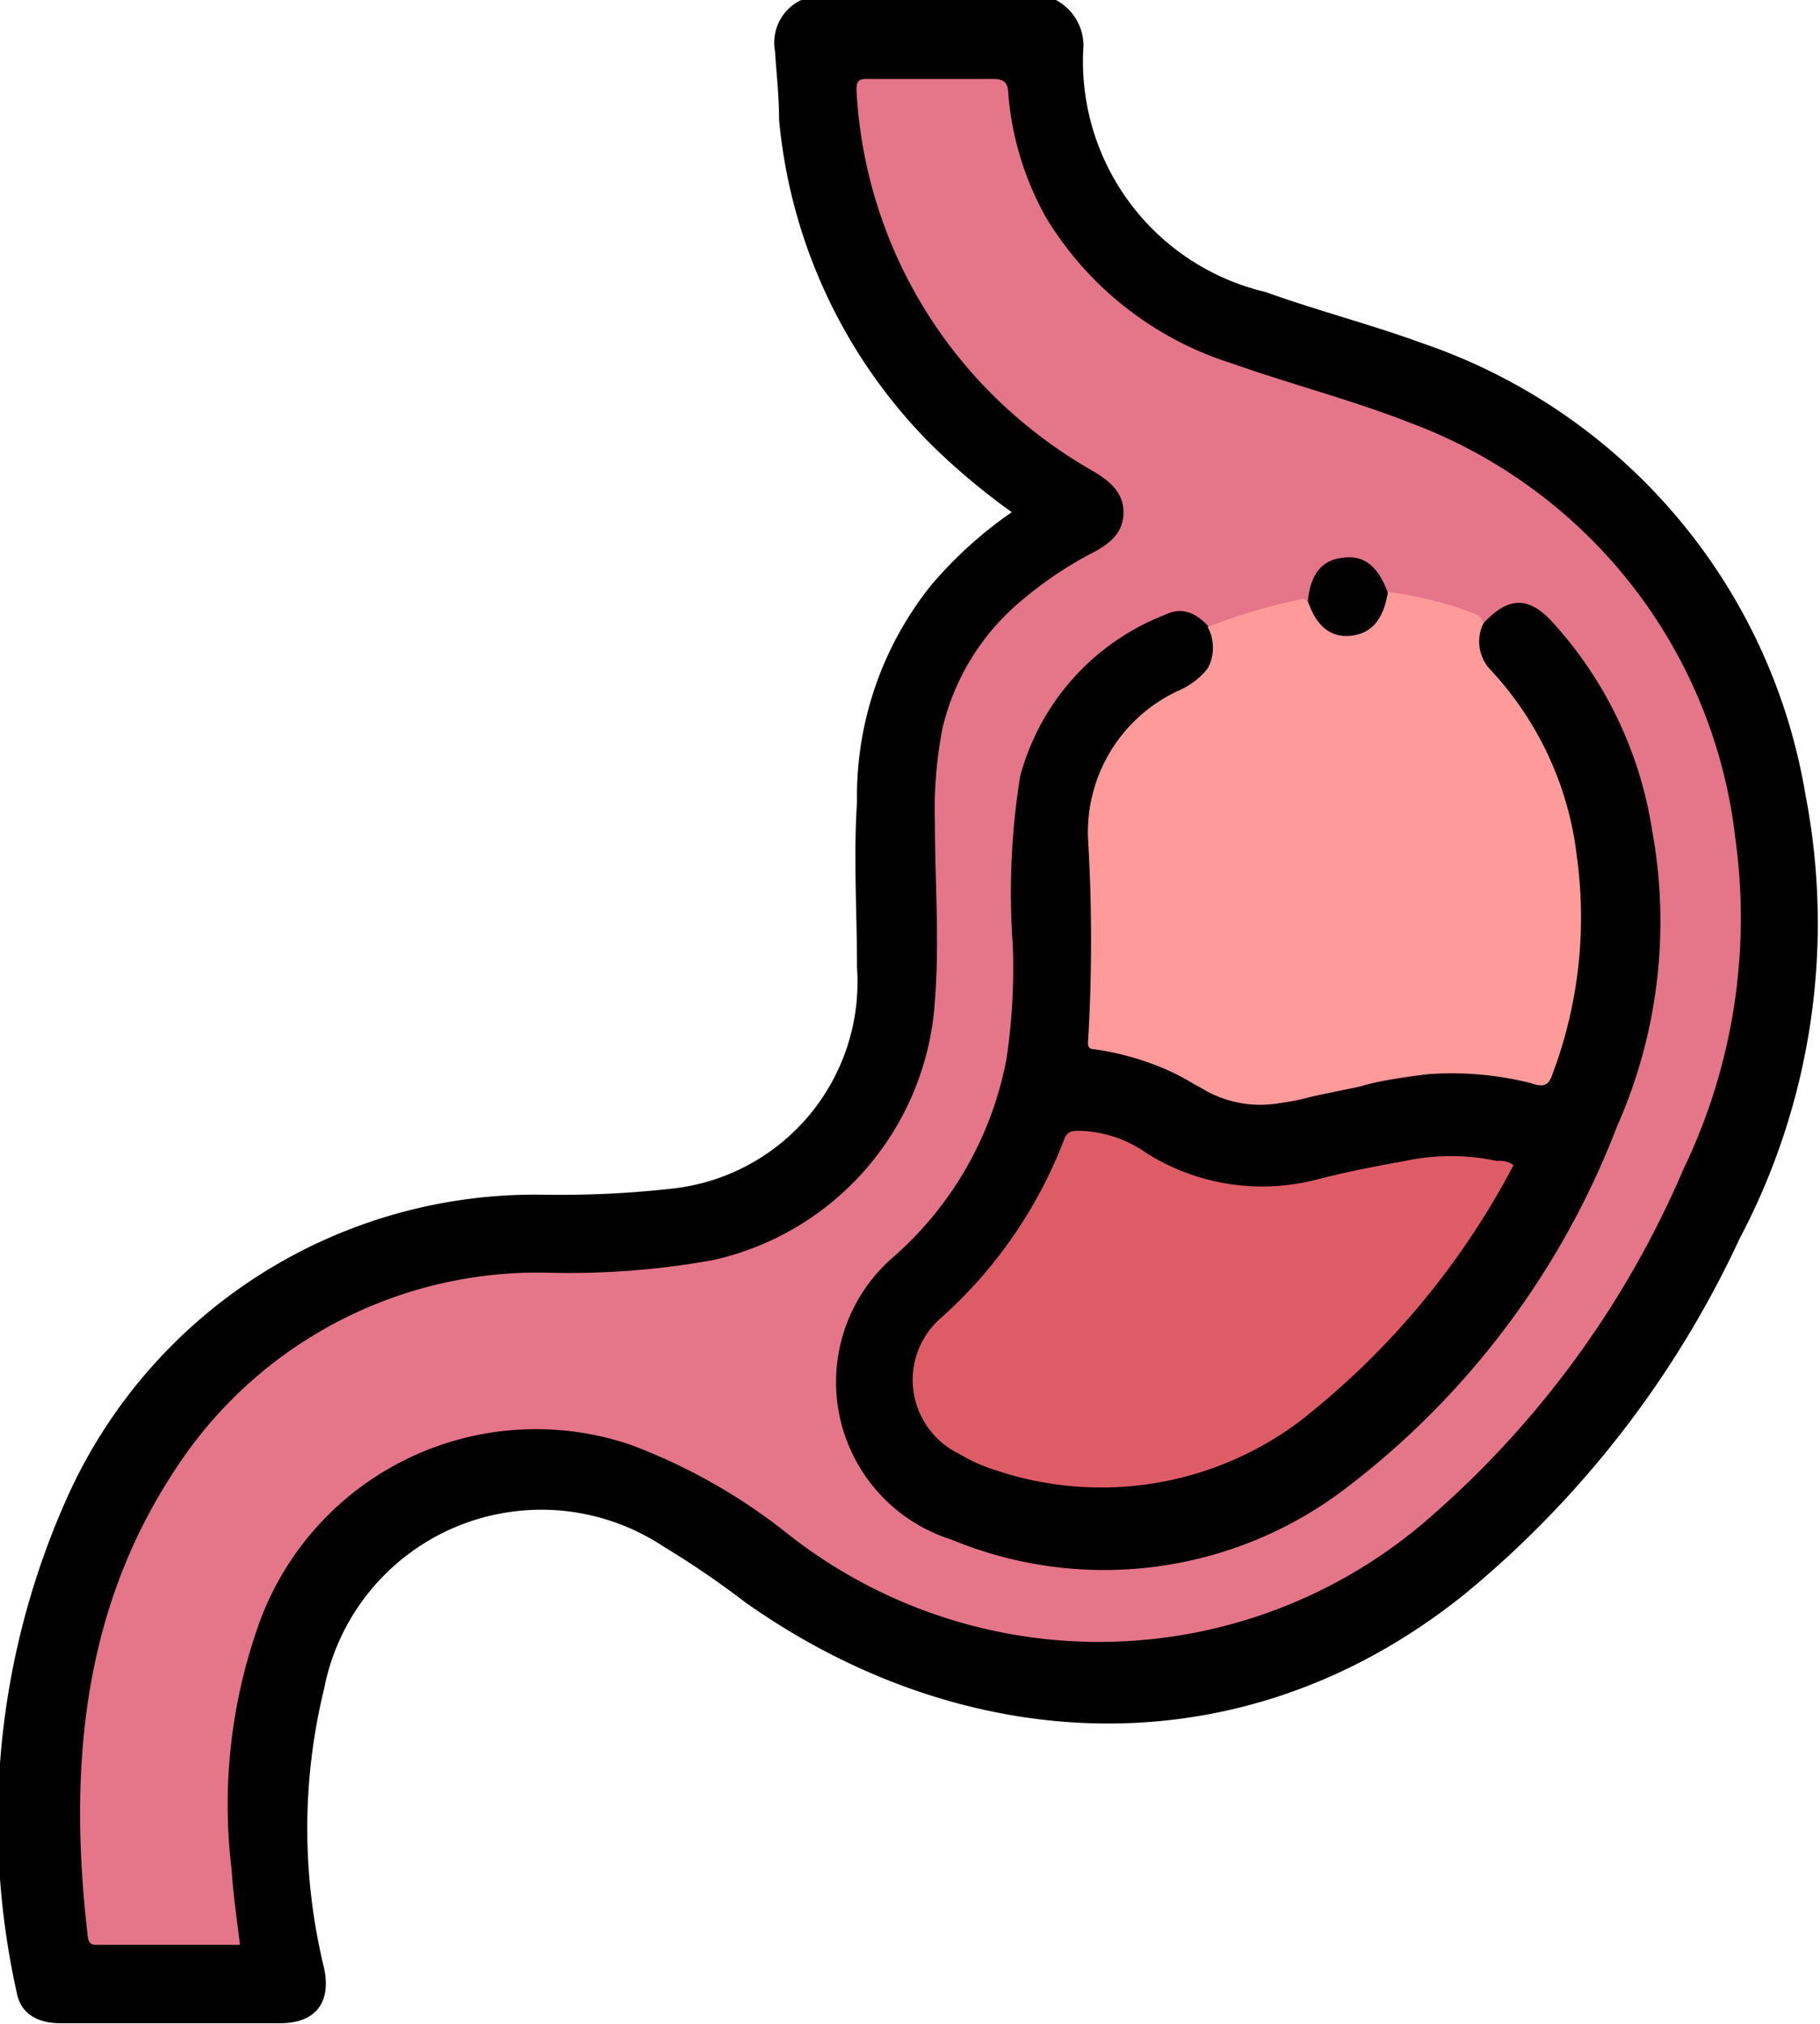 <svg xmlns="http://www.w3.org/2000/svg" viewBox="0 0 35.04 38.96"><defs><style>.cls-1{fill:#e57589;}.cls-2{fill:#fe9b9a;}.cls-3{fill:#010101;}.cls-4{fill:#de5c66;}</style></defs><title>Asset 3</title><g id="Layer_2" data-name="Layer 2"><g id="Layer_1-2" data-name="Layer 1"><path d="M20.33,0a1,1,0,0,1,.53.88,4.56,4.56,0,0,0,3.5,4.74c1,.36,2.05.63,3.06,1a11.11,11.11,0,0,1,7.34,8.68,13,13,0,0,1-1.27,8.55,19.47,19.47,0,0,1-5.28,6.83c-4.37,3.52-9.74,3.09-13.87.16a17.54,17.54,0,0,0-1.57-1.07,4.26,4.26,0,0,0-6.53,2.74,11.33,11.33,0,0,0,0,5.38c.14.67-.17,1.06-.85,1.06H1.17c-.47,0-.78-.2-.85-.6a15.21,15.21,0,0,1,1-9.58A9.87,9.87,0,0,1,10.46,23a19.49,19.49,0,0,0,2.5-.12,4,4,0,0,0,3.54-4.25c0-1.06-.07-2.13,0-3.19a6.49,6.49,0,0,1,1.44-4.19,8,8,0,0,1,1.54-1.39,12.91,12.91,0,0,1-1.55-1.3A10.17,10.17,0,0,1,15,2.31c0-.44-.05-.89-.08-1.33a.91.91,0,0,1,.55-1Z"/><path class="cls-1" d="M4.62,37.44H1.89c-.11,0-.18,0-.2-.16-.37-3.17-.13-6.25,1.69-9a8.32,8.32,0,0,1,7.12-3.78,15.65,15.65,0,0,0,3.22-.24,5.47,5.47,0,0,0,4.28-5c.09-1.14,0-2.28,0-3.42A8.11,8.11,0,0,1,18.15,14a4.57,4.57,0,0,1,1.58-2.49A7.3,7.3,0,0,1,21,10.66c.33-.17.62-.37.63-.78s-.29-.64-.62-.83A9.17,9.17,0,0,1,19,7.49a8.92,8.92,0,0,1-2.51-5.76c0-.19.06-.21.21-.21.81,0,1.62,0,2.43,0,.31,0,.27.2.29.37a5.83,5.83,0,0,0,.72,2.3A6.44,6.44,0,0,0,23.73,7c1.13.4,2.3.7,3.42,1.14a9.71,9.71,0,0,1,6.26,8,11.14,11.14,0,0,1-1,6.37,18.55,18.55,0,0,1-4.82,6.65,9.67,9.67,0,0,1-12.46.34,11.09,11.09,0,0,0-3-1.69,5.67,5.67,0,0,0-7.1,3.33A10.36,10.36,0,0,0,4.46,36C4.49,36.47,4.56,36.94,4.62,37.44Z"/><path d="M28.56,12c.47-.51.87-.54,1.35,0a7.68,7.68,0,0,1,1.9,4,9.72,9.72,0,0,1-.68,5.69,15.9,15.9,0,0,1-5.27,7,7.67,7.67,0,0,1-7.54.95,3.18,3.18,0,0,1-1.11-5.45,6.72,6.72,0,0,0,2.17-3.82,11.85,11.85,0,0,0,.12-2.16,14.12,14.12,0,0,1,.14-3.26,4.61,4.61,0,0,1,2.78-3.11c.38-.19.68,0,.93.32a.6.6,0,0,1,0,.82,1.51,1.51,0,0,1-.57.49,3,3,0,0,0-1.69,2.91c0,1.18,0,2.36,0,3.53a.25.25,0,0,0,.24.31,4.88,4.88,0,0,1,1.62.63,2.85,2.85,0,0,0,2.27.27,17,17,0,0,1,2.12-.42,4.8,4.8,0,0,1,2,.09c.31.09.43,0,.52-.3a7.7,7.7,0,0,0-.42-6.33,5.46,5.46,0,0,0-.8-1.11C28.32,12.64,28.3,12.34,28.56,12Z"/><path class="cls-2" d="M28.56,12a.79.79,0,0,0,.15.91,6.33,6.33,0,0,1,1.65,3.59,8.56,8.56,0,0,1-.46,4.15c-.08.25-.17.29-.43.2a6.28,6.28,0,0,0-3.3.07l-1.45.3A2.16,2.16,0,0,1,23.22,21a5.33,5.33,0,0,0-2.15-.8c-.13,0-.13-.09-.12-.18a32.56,32.56,0,0,0,0-3.83,3,3,0,0,1,1.73-2.89,1.44,1.44,0,0,0,.57-.43.83.83,0,0,0,0-.8,11.21,11.21,0,0,1,1.83-.54c.1,0,.13.15.18.23a.65.65,0,0,0,1.19-.09c0-.1.06-.22.16-.29a7.89,7.89,0,0,1,1.44.31C28.32,11.8,28.52,11.81,28.56,12Z"/><path class="cls-3" d="M26.72,11.41c-.09.53-.32.79-.72.83s-.67-.21-.82-.67q.07-.76.65-.83C26.25,10.67,26.53,10.89,26.72,11.41Z"/><path class="cls-4" d="M29.14,22.43A15.25,15.25,0,0,1,25,27.38a6.37,6.37,0,0,1-5.81.93,3.17,3.17,0,0,1-.72-.32,1.58,1.58,0,0,1-.34-2.63,8.83,8.83,0,0,0,2.36-3.43c.06-.16.16-.16.29-.16a2.32,2.32,0,0,1,1.28.42,4.18,4.18,0,0,0,3.32.51c.55-.14,1.11-.25,1.67-.35a4.23,4.23,0,0,1,1.77,0A.46.46,0,0,1,29.14,22.43Z"/></g></g></svg>
